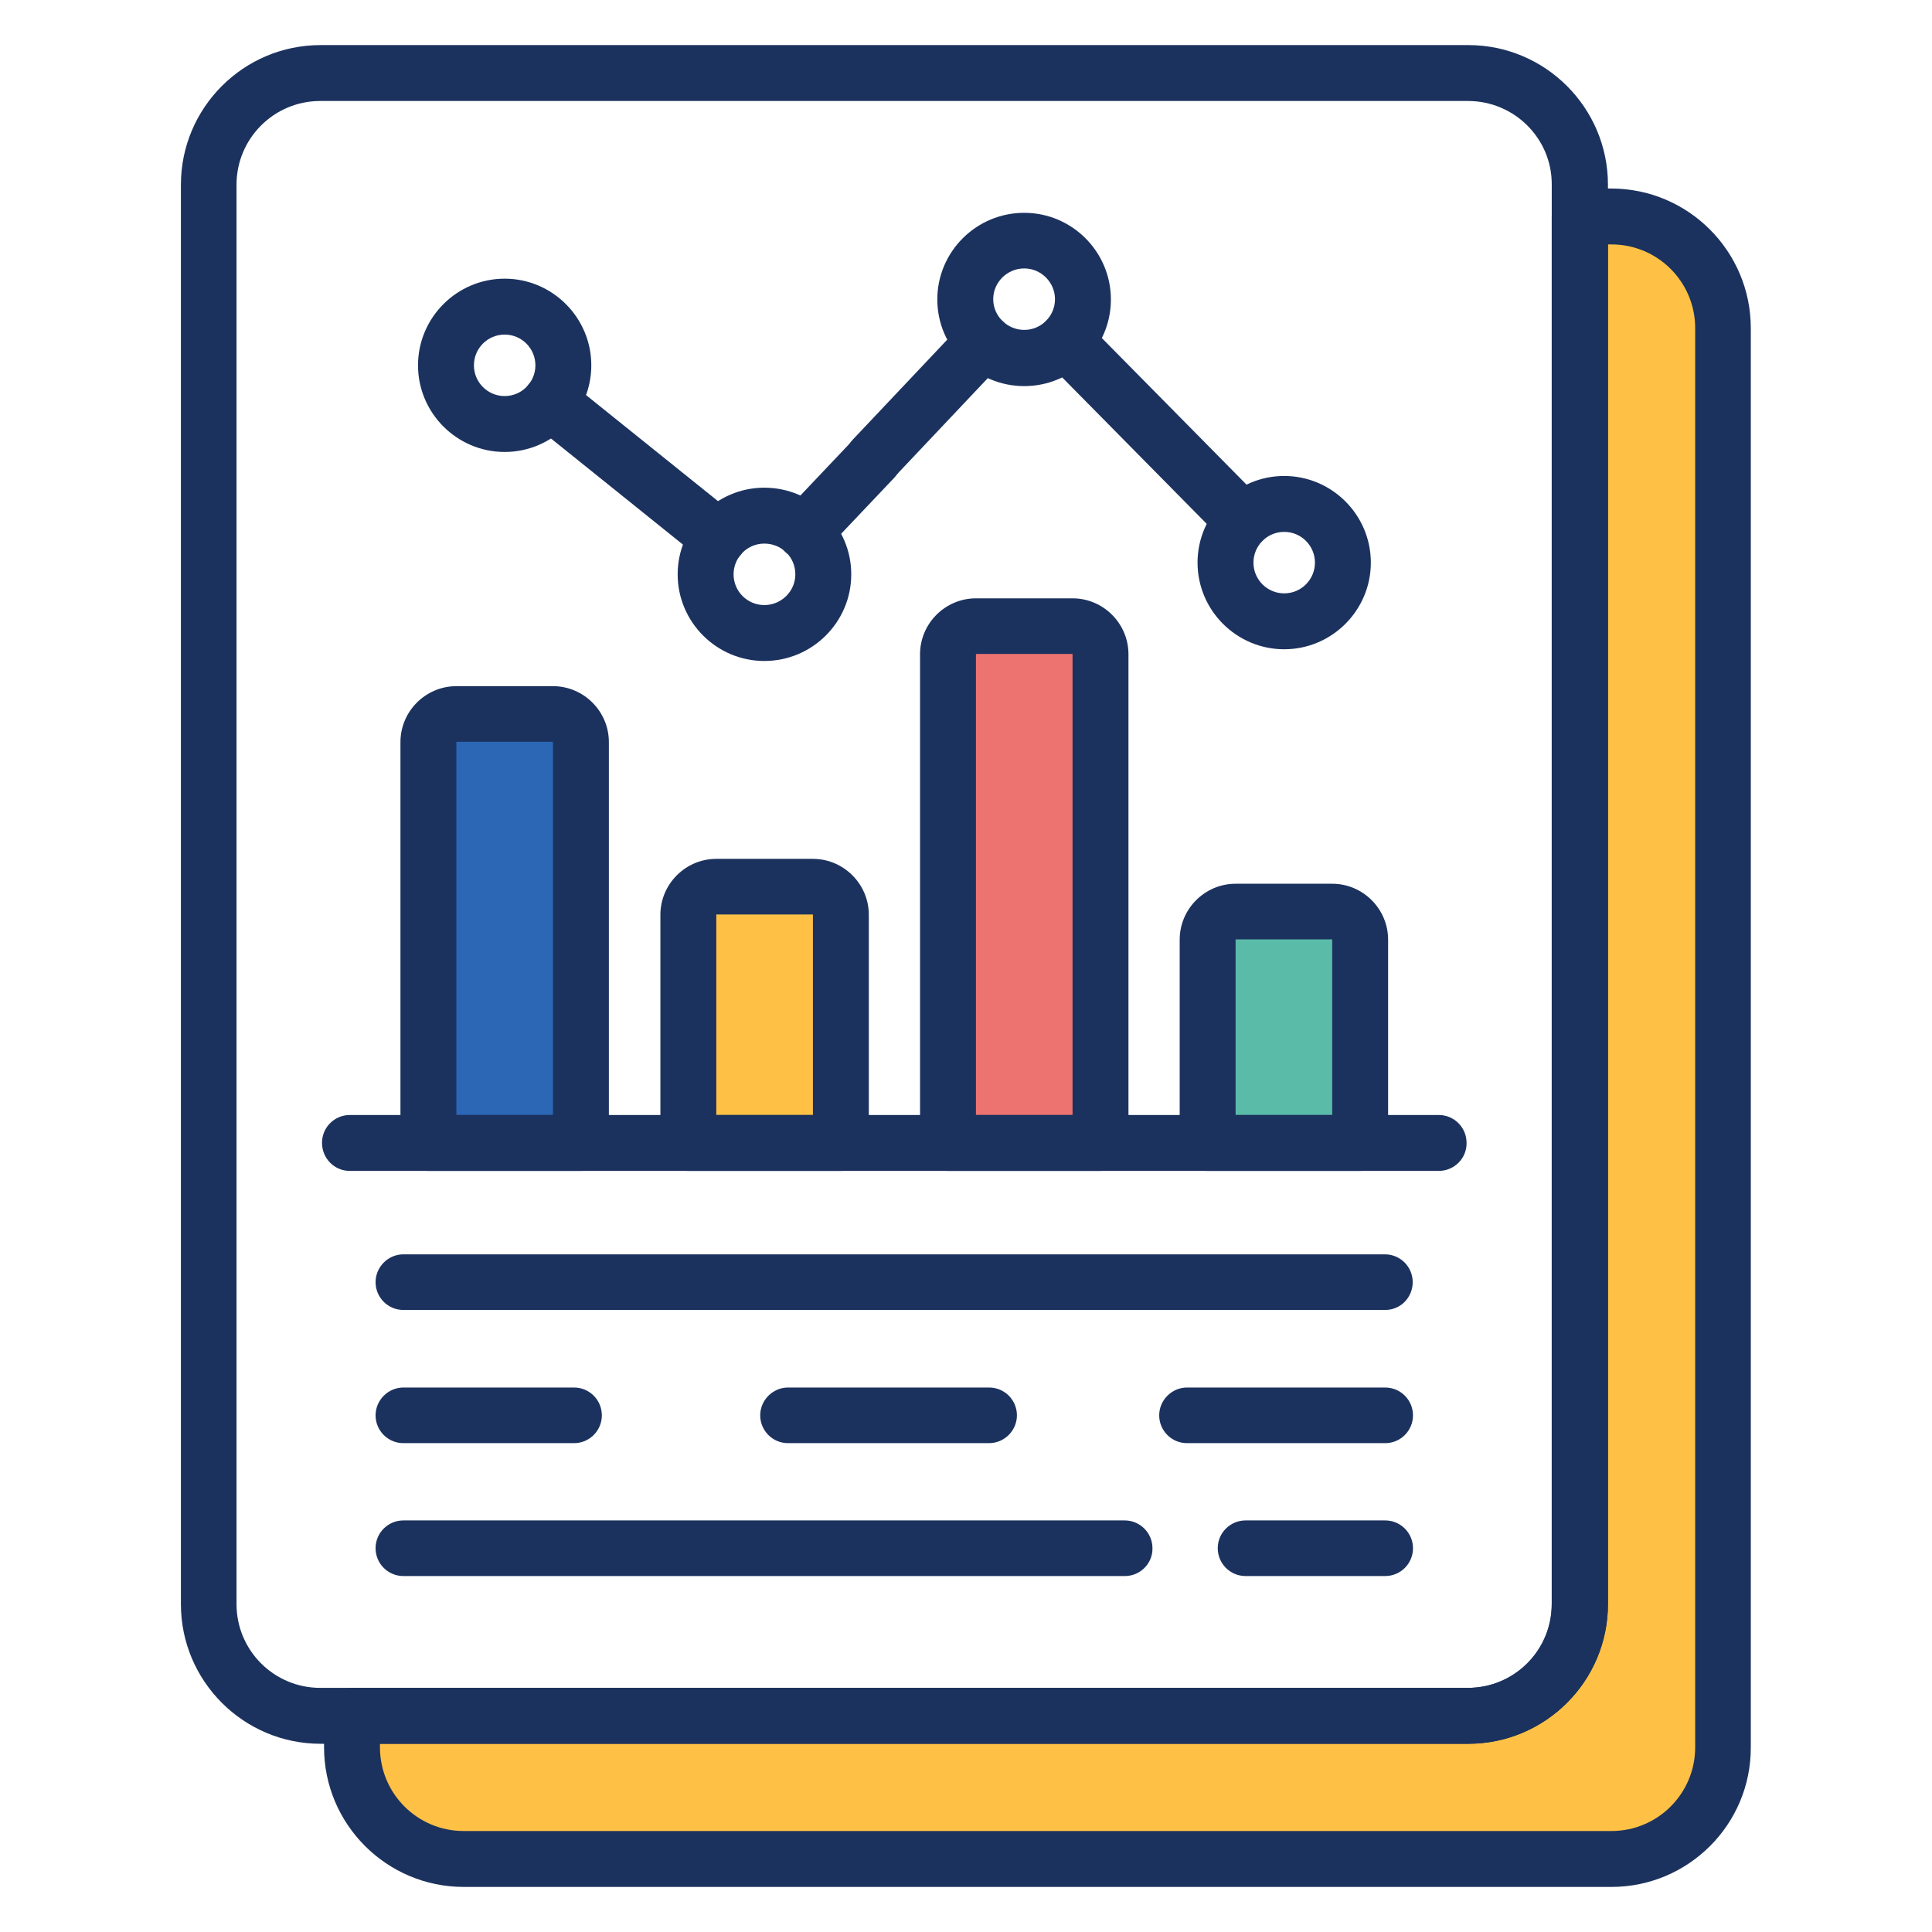 <svg width="512" height="512" viewBox="0 0 512 512" fill="none" xmlns="http://www.w3.org/2000/svg">
<path d="M222.798 242.347V302.856H182.381V242.347C182.381 238.235 185.717 234.977 189.751 234.977H215.351C219.462 234.977 222.798 238.235 222.798 242.347Z" fill="#FFC145"/>
<path d="M153.911 196.577V302.856H113.494V196.577C113.494 192.465 116.829 189.207 120.863 189.207H146.463C150.652 189.207 153.911 192.465 153.911 196.577Z" fill="#2B67B5"/>
<path d="M291.607 173.304V302.856H251.19V173.304C251.19 169.193 254.526 165.935 258.56 165.935H284.16C288.272 165.857 291.607 169.193 291.607 173.304Z" fill="#ED7370"/>
<path d="M360.417 248.941V302.856H320V248.941C320 244.829 323.336 241.571 327.37 241.571H352.97C357.159 241.571 360.417 244.907 360.417 248.941Z" fill="#5BBBA9"/>
<path d="M427.055 57.329H418.676V425.115C418.676 441.484 405.411 454.749 389.043 454.749H93.324V463.127C93.324 479.496 106.589 492.761 122.958 492.761H427.132C443.501 492.761 456.766 479.496 456.766 463.127V86.963C456.689 70.594 443.423 57.329 427.055 57.329Z" fill="#FFC145"/>
<path d="M389.043 462.119H84.945C64.543 462.119 47.942 445.518 47.942 425.115V48.95C47.942 28.548 64.543 11.947 84.945 11.947H389.12C409.523 11.947 426.124 28.548 426.124 48.95V425.115C426.124 445.518 409.523 462.119 389.043 462.119ZM389.043 26.764H84.868C72.611 26.764 62.681 36.693 62.681 48.95V425.115C62.681 437.372 72.611 447.302 84.868 447.302H389.043C401.299 447.302 411.229 437.372 411.229 425.115V48.95C411.307 36.693 401.299 26.764 389.043 26.764Z" fill="#1C325E"/>
<path d="M427.055 500.054H122.88C102.478 500.054 85.876 483.452 85.876 463.05V454.672C85.876 450.56 89.212 447.302 93.246 447.302H389.043C401.3 447.302 411.229 437.372 411.229 425.115V57.329C411.229 53.217 414.565 49.959 418.599 49.959H426.977C447.38 49.959 463.981 66.56 463.981 86.963V463.05C464.058 483.452 447.457 500.054 427.055 500.054ZM100.693 462.119V463.05C100.693 475.307 110.623 485.237 122.88 485.237H427.055C439.312 485.237 449.241 475.307 449.241 463.05V86.963C449.241 74.706 439.312 64.776 427.055 64.776H426.124V425.115C426.124 445.518 409.523 462.119 389.12 462.119H100.693Z" fill="#1C325E"/>
<path d="M202.55 175.166C189.905 175.166 179.588 164.848 179.588 152.204C179.588 139.559 189.905 129.241 202.55 129.241C215.273 129.241 225.59 139.559 225.59 152.204C225.59 164.848 215.273 175.166 202.55 175.166ZM202.55 144.058C198.051 144.058 194.405 147.704 194.405 152.204C194.405 156.703 198.051 160.349 202.55 160.349C207.05 160.349 210.773 156.703 210.773 152.204C210.773 147.627 207.127 144.058 202.55 144.058Z" fill="#1C325E"/>
<path d="M222.797 310.303H182.38C178.269 310.303 175.011 306.967 175.011 302.933V242.424C175.011 234.279 181.682 227.607 189.828 227.607H215.428C223.573 227.607 230.245 234.279 230.245 242.424V302.933C230.167 306.967 226.909 310.303 222.797 310.303ZM189.828 295.486H215.428V242.347H189.828V295.486Z" fill="#1C325E"/>
<path d="M133.741 119.777C121.096 119.777 110.778 109.46 110.778 96.815C110.778 84.17 121.096 73.852 133.741 73.852C146.386 73.852 156.703 84.17 156.703 96.815C156.703 109.46 146.386 119.777 133.741 119.777ZM133.741 88.669C129.241 88.669 125.595 92.315 125.595 96.815C125.595 101.314 129.241 104.96 133.741 104.96C138.24 104.96 141.886 101.314 141.886 96.815C141.886 92.315 138.24 88.669 133.741 88.669Z" fill="#1C325E"/>
<path d="M153.91 310.303H113.493C109.382 310.303 106.124 306.967 106.124 302.933V196.655C106.124 188.509 112.795 181.838 120.941 181.838H146.54C154.686 181.838 161.357 188.509 161.357 196.655V302.933C161.357 306.967 158.022 310.303 153.91 310.303ZM120.941 295.486H146.54V196.577H120.941V295.486Z" fill="#1C325E"/>
<path d="M271.437 102.323C258.715 102.323 248.397 92.005 248.397 79.36C248.397 66.715 258.715 56.398 271.437 56.398C284.082 56.398 294.4 66.715 294.4 79.36C294.4 92.005 284.16 102.323 271.437 102.323ZM271.437 71.137C266.938 71.137 263.214 74.783 263.214 79.283C263.214 83.782 266.938 87.428 271.437 87.428C275.937 87.428 279.583 83.782 279.583 79.283C279.583 74.861 275.937 71.137 271.437 71.137Z" fill="#1C325E"/>
<path d="M340.325 172.063C327.68 172.063 317.362 161.745 317.362 149.101C317.362 136.456 327.68 126.138 340.325 126.138C352.97 126.138 363.287 136.456 363.287 149.101C363.287 161.745 352.97 172.063 340.325 172.063ZM340.325 140.955C335.825 140.955 332.179 144.601 332.179 149.101C332.179 153.6 335.825 157.246 340.325 157.246C344.824 157.246 348.47 153.6 348.47 149.101C348.47 144.601 344.824 140.955 340.325 140.955Z" fill="#1C325E"/>
<path d="M360.417 310.303H320C315.889 310.303 312.63 306.967 312.63 302.934V249.018C312.63 240.873 319.302 234.201 327.447 234.201H353.047C361.193 234.201 367.864 240.873 367.864 249.018V302.934C367.864 306.967 364.529 310.303 360.417 310.303ZM327.447 295.486H353.047V248.941H327.447V295.486Z" fill="#1C325E"/>
<path d="M291.607 310.303H251.191C247.079 310.303 243.821 306.967 243.821 302.933V173.382C243.821 165.236 250.492 158.565 258.638 158.565H284.238C292.383 158.565 299.055 165.236 299.055 173.382V302.933C299.055 306.967 295.719 310.303 291.607 310.303ZM258.638 295.486H284.238V173.304H258.638V295.486Z" fill="#1C325E"/>
<path d="M381.285 310.303H92.703C88.592 310.303 85.334 306.967 85.334 302.856C85.334 298.744 88.669 295.486 92.703 295.486H381.285C385.397 295.486 388.655 298.822 388.655 302.856C388.732 306.967 385.397 310.303 381.285 310.303Z" fill="#1C325E"/>
<path d="M367.089 347.152H106.899C102.788 347.152 99.53 343.816 99.53 339.782C99.53 335.748 102.866 332.412 106.899 332.412H367.011C371.123 332.412 374.381 335.748 374.381 339.782C374.381 343.816 371.2 347.152 367.089 347.152Z" fill="#1C325E"/>
<path d="M152.126 382.449H106.899C102.788 382.449 99.53 379.113 99.53 375.079C99.53 371.045 102.866 367.709 106.899 367.709H152.126C156.238 367.709 159.496 371.045 159.496 375.079C159.496 379.113 156.238 382.449 152.126 382.449Z" fill="#1C325E"/>
<path d="M262.129 382.449H208.834C204.723 382.449 201.464 379.113 201.464 375.079C201.464 371.045 204.8 367.709 208.834 367.709H262.129C266.24 367.709 269.498 371.045 269.498 375.079C269.498 379.113 266.163 382.449 262.129 382.449Z" fill="#1C325E"/>
<path d="M367.089 382.449H314.57C310.458 382.449 307.2 379.113 307.2 375.079C307.2 371.045 310.536 367.709 314.57 367.709H367.089C371.2 367.709 374.458 371.045 374.458 375.079C374.458 379.113 371.2 382.449 367.089 382.449Z" fill="#1C325E"/>
<path d="M298.124 417.668H106.899C102.788 417.668 99.53 414.332 99.53 410.298C99.53 406.187 102.866 402.929 106.899 402.929H298.046C302.158 402.929 305.416 406.264 305.416 410.298C305.493 414.332 302.158 417.668 298.124 417.668Z" fill="#1C325E"/>
<path d="M367.089 417.668H330.085C325.974 417.668 322.715 414.332 322.715 410.298C322.715 406.187 326.051 402.929 330.085 402.929H367.089C371.2 402.929 374.458 406.264 374.458 410.298C374.458 414.332 371.2 417.668 367.089 417.668Z" fill="#1C325E"/>
<path d="M213.256 148.325C211.394 148.325 209.61 147.627 208.136 146.308C205.188 143.515 205.033 138.783 207.826 135.835L226.134 116.519C228.926 113.571 233.581 113.416 236.606 116.209C239.554 119.001 239.709 123.733 236.917 126.681L218.609 145.998C217.135 147.549 215.196 148.325 213.256 148.325Z" fill="#1C325E"/>
<path d="M190.526 149.876C188.897 149.876 187.268 149.333 185.872 148.247L141.188 112.33C138.008 109.77 137.465 105.115 140.025 101.935C142.585 98.754 147.239 98.211 150.42 100.771L195.103 136.688C198.284 139.248 198.827 143.903 196.267 147.084C194.793 148.945 192.698 149.876 190.526 149.876Z" fill="#1C325E"/>
<path d="M231.487 128.931C229.625 128.931 227.841 128.233 226.367 126.914C223.419 124.121 223.264 119.389 226.056 116.441L255.302 85.488C258.095 82.54 262.827 82.385 265.775 85.178C268.723 87.971 268.878 92.703 266.085 95.651L236.839 126.604C235.443 128.155 233.504 128.931 231.487 128.931Z" fill="#1C325E"/>
<path d="M329.387 145.377C327.448 145.377 325.586 144.601 324.112 143.205L277.101 95.573C274.231 92.703 274.231 87.971 277.179 85.101C280.049 82.23 284.781 82.23 287.651 85.178L334.662 132.81C337.533 135.68 337.533 140.412 334.585 143.282C333.111 144.679 331.249 145.377 329.387 145.377Z" fill="#1C325E"/>
</svg>

